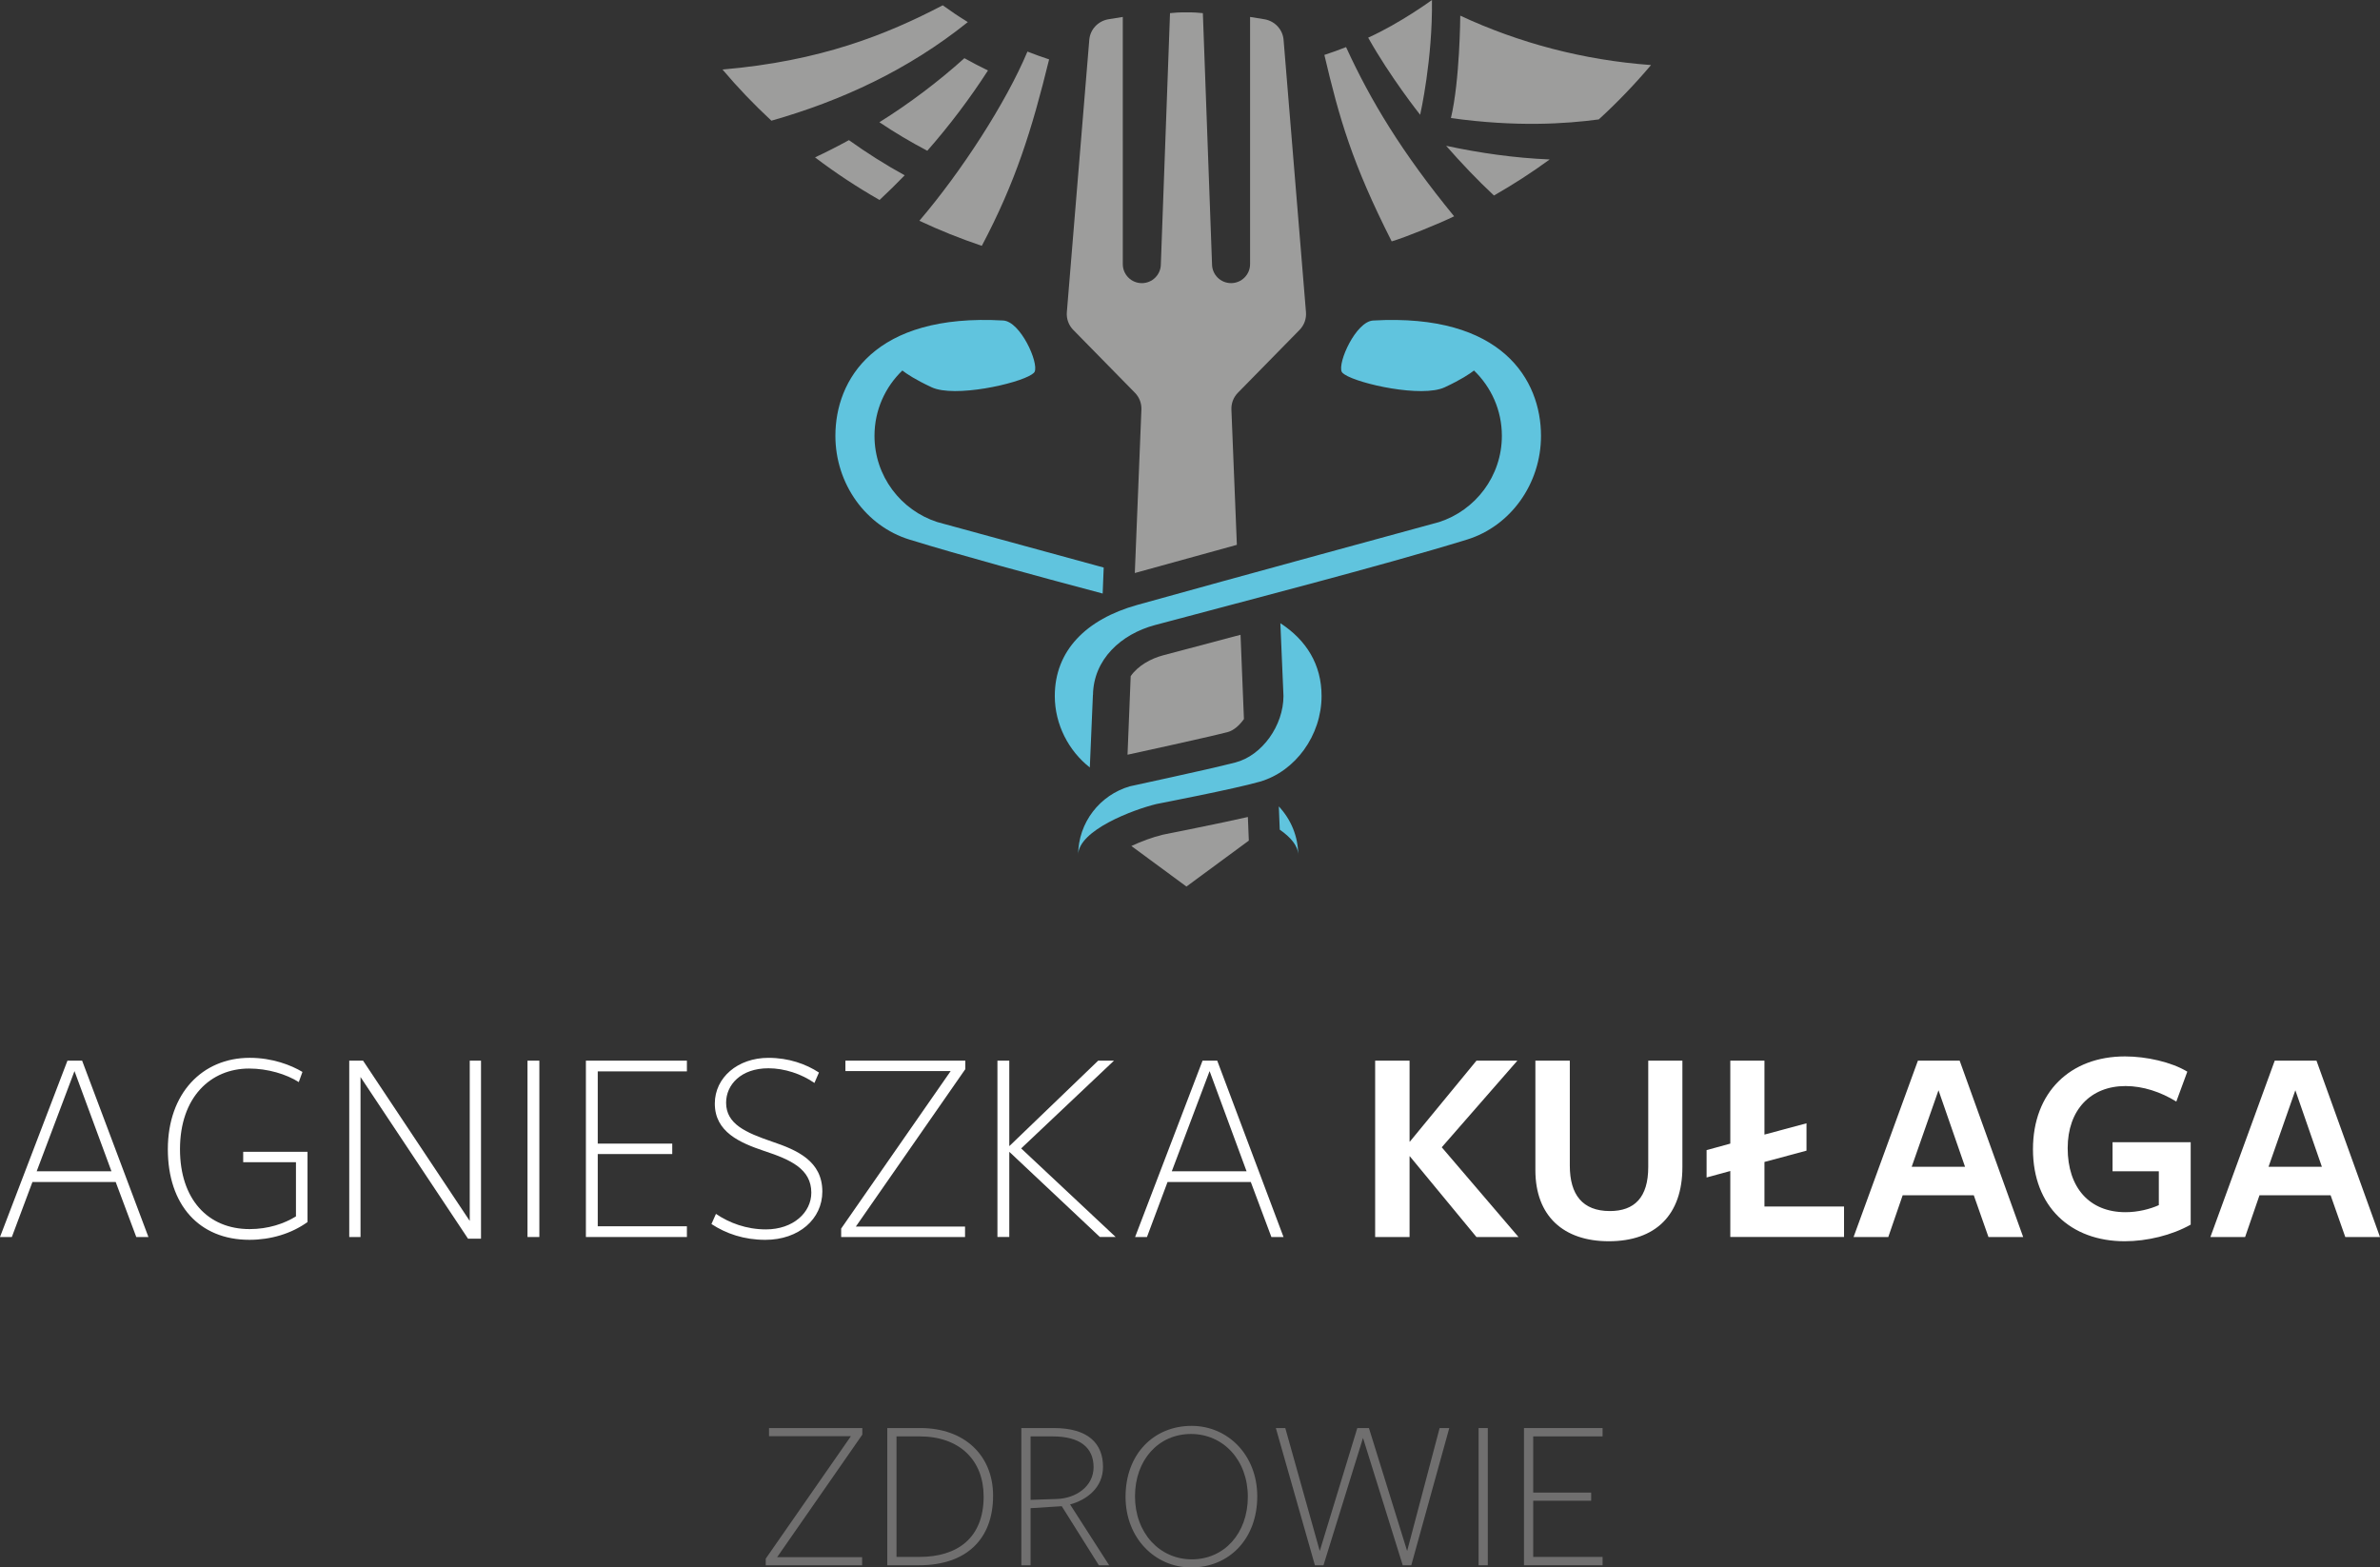 <?xml version="1.0" encoding="iso-8859-1"?>
<!-- Generator: Adobe Illustrator 19.2.1, SVG Export Plug-In . SVG Version: 6.00 Build 0)  -->
<svg version="1.1" id="Layer_1" xmlns="http://www.w3.org/2000/svg" xmlns:xlink="http://www.w3.org/1999/xlink" x="0px" y="0px"
	 viewBox="0 0 151.867 100.018" style="enable-background:new 0 0 151.867 100.018;" xml:space="preserve">
<rect x="0" y="0" width="151.867" height="100.018" fill="#333333" stroke="none"/>
<g>
	<g>
		<path style="fill:#FFFFFF;" d="M9.471,78.933H8.696l-1.314-3.511H2.07l-1.314,3.511H0L4.304,67.68h0.936L9.471,78.933z
			 M4.753,68.346l-2.412,6.392h4.771L4.753,68.346z"/>
		<path style="fill:#FFFFFF;" d="M15.914,79.112c-3.205,0-5.204-2.232-5.204-5.779c0-3.565,2.197-5.834,5.222-5.834
			c1.459,0,2.647,0.469,3.367,0.9l-0.234,0.648c-0.792-0.504-1.98-0.864-3.169-0.864c-2.448,0-4.411,1.818-4.411,5.149
			c0,3.169,1.765,5.096,4.447,5.096c1.171,0,2.197-0.343,2.953-0.811v-3.457h-3.367v-0.666h4.105v4.483
			C18.597,78.717,17.282,79.112,15.914,79.112z"/>
		<path style="fill:#FFFFFF;" d="M29.973,67.68h0.72v11.361h-0.828l-6.86-10.317v10.209h-0.72V67.68h0.882l6.807,10.227V67.68z"/>
		<path style="fill:#FFFFFF;" d="M33.659,78.933V67.68h0.757v11.253H33.659z"/>
		<path style="fill:#FFFFFF;" d="M37.386,78.933V67.68h6.445v0.684h-5.689v4.609h4.754v0.666h-4.754v4.609h5.689v0.685H37.386z"/>
		<path style="fill:#FFFFFF;" d="M51.77,76.106c0-1.512-1.314-2.106-3.007-2.664c-1.549-0.522-3.151-1.207-3.151-3.025
			c0-1.656,1.459-2.917,3.422-2.917c1.296,0,2.395,0.396,3.223,0.937l-0.288,0.666c-0.828-0.576-1.908-0.937-2.935-0.937
			c-1.765,0-2.701,1.062-2.701,2.197c0,1.368,1.261,1.908,2.935,2.484c1.603,0.54,3.205,1.242,3.205,3.188
			c0,1.746-1.494,3.078-3.637,3.078c-1.369,0-2.503-0.396-3.439-1.008l0.288-0.648c0.847,0.576,1.944,0.99,3.188,0.99
			C50.617,78.446,51.77,77.366,51.77,76.106z"/>
		<path style="fill:#FFFFFF;" d="M53.675,78.933v-0.54l6.986-10.047h-6.716V67.68h7.652v0.54l-6.986,10.047h6.968v0.666H53.675z"/>
		<path style="fill:#FFFFFF;" d="M64.422,73.117l5.653-5.438h1.009l-5.924,5.6l6.031,5.653h-1.008l-5.762-5.42h-0.019
			c0,0.99,0,5.42,0,5.42h-0.756V67.68h0.756c0,0,0,5.419,0,5.438H64.422z"/>
		<path style="fill:#FFFFFF;" d="M81.901,78.933h-0.774l-1.314-3.511h-5.312l-1.314,3.511h-0.756l4.303-11.253h0.937L81.901,78.933z
			 M77.184,68.346l-2.412,6.392h4.771L77.184,68.346z"/>
		<path style="fill:#FFFFFF;" d="M89.963,72.847l4.25-5.167h2.61l-4.825,5.527l4.897,5.726h-2.683l-4.25-5.149h-0.018
			c0,0.666,0,5.149,0,5.149h-2.196V67.68h2.196c0,0,0,5.149,0,5.167H89.963z"/>
		<path style="fill:#FFFFFF;" d="M102.654,79.203c-2.881,0-4.682-1.603-4.682-4.538V67.68h2.197v6.697
			c0,1.854,0.81,2.899,2.557,2.899c1.566,0,2.448-0.864,2.448-2.809c0,0.071,0-6.788,0-6.788h2.179c0,0,0,6.68,0,6.788
			C107.354,77.529,105.644,79.203,102.654,79.203z"/>
		<path style="fill:#FFFFFF;" d="M112.589,76.988h5.078v1.944h-7.257V74.72l-1.513,0.414v-1.747l1.513-0.414V67.68h2.179v4.717
			l2.683-0.72v1.746l-2.683,0.721V76.988z"/>
		<path style="fill:#FFFFFF;" d="M129.098,78.933h-2.215l-0.937-2.665h-4.537l-0.918,2.665h-2.215l4.105-11.253h2.664
			L129.098,78.933z M123.695,69.57l-1.71,4.88h3.403L123.695,69.57z"/>
		<path style="fill:#FFFFFF;" d="M135.576,79.203c-3.457,0-5.853-2.215-5.853-5.87c0-3.637,2.377-5.924,5.87-5.924
			c1.368,0,2.971,0.36,3.979,0.973l-0.702,1.908c-0.99-0.612-2.125-0.99-3.241-0.99c-2.232,0-3.691,1.53-3.691,3.961
			c0,2.521,1.387,4.088,3.691,4.088c0.792,0,1.566-0.198,2.125-0.45v-2.161h-2.953v-1.854h4.987v5.258
			C138.583,78.824,136.998,79.203,135.576,79.203z"/>
		<path style="fill:#FFFFFF;" d="M151.867,78.933h-2.215l-0.937-2.665h-4.537l-0.918,2.665h-2.215l4.105-11.253h2.664
			L151.867,78.933z M146.465,69.57l-1.71,4.88h3.403L146.465,69.57z"/>
	</g>
	<g>
		<g>
			<path style="fill:#706F6F;" d="M48.861,99.878v-0.42l5.435-7.816h-5.225v-0.519h5.953v0.42L49.59,99.36h5.421v0.519H48.861z"/>
			<path style="fill:#706F6F;" d="M58.648,99.878h-2.031v-8.755h2.115c2.83,0,4.637,1.765,4.637,4.314
				C63.369,98.267,61.604,99.878,58.648,99.878z M58.676,91.655h-1.471v7.69h1.471c2.396,0,4.09-1.19,4.09-3.853
				C62.767,93.183,61.24,91.655,58.676,91.655z"/>
			<path style="fill:#706F6F;" d="M65.76,99.878h-0.588v-8.755c0,0,2.003,0,2.073,0c2.185,0,3.138,0.98,3.138,2.479
				c0,1.316-1.022,2.102-2.101,2.396l2.493,3.88h-0.658l-2.367-3.768l-1.989,0.126V99.878z M67.455,95.648
				c1.177-0.042,2.326-0.784,2.326-2.031c0-1.246-0.869-1.961-2.605-1.961c-0.07,0-1.415,0-1.415,0v4.049L67.455,95.648z"/>
			<path style="fill:#706F6F;" d="M76.009,100.018c-2.311,0-4.188-1.877-4.188-4.51c0-2.718,1.793-4.524,4.216-4.524
				c2.311,0,4.188,1.862,4.188,4.496C80.226,98.197,78.433,100.018,76.009,100.018z M75.996,91.501c-2.059,0-3.572,1.64-3.572,3.979
				s1.569,4.021,3.628,4.021s3.572-1.653,3.572-3.992C79.624,93.168,78.055,91.501,75.996,91.501z"/>
			<path style="fill:#706F6F;" d="M84.451,99.878h-0.547l-2.493-8.755h0.603l2.199,7.845l2.396-7.845h0.742l2.438,7.845l2.073-7.845
				h0.616l-2.424,8.755h-0.546l-2.535-8.124L84.451,99.878z"/>
			<path style="fill:#706F6F;" d="M94.348,99.878v-8.755h0.588v8.755H94.348z"/>
			<path style="fill:#706F6F;" d="M97.245,99.878v-8.755h5.015v0.532h-4.426v3.586h3.698v0.519h-3.698v3.586h4.426v0.532H97.245z"/>
		</g>
	</g>
	<path style="fill:#9D9D9C;" d="M74.2,53.262c-0.668,0.161-1.39,0.432-2.008,0.721l3.514,2.587l3.981-2.931l-0.061-1.507
		C78.137,52.478,74.2,53.262,74.2,53.262z M81.905,2.542C81.85,1.88,81.35,1.348,80.696,1.231c-0.308-0.055-0.617-0.105-0.929-0.15
		v15.771c0,0.67-0.543,1.214-1.214,1.214c-0.67,0-1.214-0.543-1.214-1.214L76.754,0.838c-0.347-0.031-0.499-0.05-1.048-0.05
		s-0.701,0.019-1.048,0.05l-0.585,16.015c0,0.67-0.543,1.214-1.214,1.214c-0.67,0-1.214-0.543-1.214-1.214V1.081
		c-0.311,0.045-0.621,0.095-0.929,0.15c-0.655,0.117-1.155,0.649-1.209,1.311l-1.432,17.377c-0.035,0.419,0.115,0.832,0.409,1.132
		l3.936,4.012c0.28,0.285,0.429,0.673,0.413,1.072l-0.421,10.429c1.715-0.478,4.054-1.123,6.512-1.798l-0.348-8.631
		c-0.016-0.399,0.133-0.787,0.413-1.072l3.936-4.012c0.294-0.3,0.444-0.713,0.409-1.132L81.905,2.542z M78.323,46.718
		c0.392-0.101,0.763-0.427,1.052-0.837l-0.217-5.376c-0.343,0.091-3.826,1.011-4.946,1.312c-0.783,0.21-1.592,0.653-2.063,1.328
		l-0.202,5.013C72.148,48.114,76.914,47.079,78.323,46.718z"/>
	<path style="fill:#60C4DE;" d="M81.661,52.94c0.688,0.48,1.177,1.032,1.177,1.62c0-1.204-0.476-2.288-1.237-3.103L81.661,52.94z
		 M87.618,20.452c-1.096,0.063-2.28,2.692-2.001,3.276c0.001,0.001,0.003,0.003,0.003,0.004c0.026,0.051,0.093,0.106,0.179,0.163
		c0.912,0.605,4.935,1.494,6.388,0.818c1.04-0.484,1.601-0.863,1.869-1.07c1.094,1.052,1.778,2.528,1.778,4.166
		c0,2.575-1.684,4.755-4.01,5.505c0,0-13.656,3.721-19.253,5.285c-3.267,0.913-5.265,2.919-5.265,5.811
		c0,1.816,0.886,3.508,2.235,4.561l0.197-4.616l0.005,0c0.029-2.285,1.793-3.89,3.952-4.469c5.054-1.356,14.482-3.779,19.916-5.456
		c2.776-0.857,4.72-3.552,4.72-6.621C98.329,24.267,95.878,19.978,87.618,20.452z"/>
	<path style="fill:#60C4DE;" d="M70.427,36.215c-5.338-1.464-10.616-2.902-10.616-2.902c-2.326-0.749-4.01-2.929-4.01-5.505
		c0-1.638,0.684-3.114,1.778-4.166c0.268,0.207,0.829,0.586,1.869,1.07c1.452,0.676,5.476-0.213,6.388-0.818
		c0.086-0.057,0.154-0.113,0.179-0.163c0.001-0.001,0.003-0.002,0.003-0.004c0.279-0.584-0.905-3.213-2.001-3.276
		c-8.26-0.474-10.711,3.815-10.711,7.356c0,3.069,1.944,5.764,4.72,6.621c3.273,1.01,7.992,2.29,12.335,3.446L70.427,36.215z
		 M81.7,39.766l0.198,4.643c0,1.884-1.361,3.805-3.077,4.246c-2.024,0.52-6.556,1.47-6.725,1.519
		c-1.905,0.551-3.299,2.304-3.299,4.386c0-1.581,3.527-2.903,4.999-3.257c0.059-0.014,4.939-0.95,6.587-1.423
		c2.28-0.654,3.946-2.963,3.946-5.471C84.329,42.413,83.365,40.849,81.7,39.766z"/>
	<path style="fill:#9D9D9C;" d="M52.007,10.042c1.307,0.994,2.683,1.9,4.117,2.718c0.548-0.511,1.083-1.036,1.604-1.575
		c-1.235-0.676-2.42-1.429-3.559-2.243C53.462,9.331,52.741,9.697,52.007,10.042z M65.561,3.291
		c-1.369,3.264-4.212,7.655-6.896,10.796c1.289,0.608,2.62,1.14,3.984,1.6c2.152-4.07,3.183-7.367,4.295-11.898
		C66.477,3.637,66.016,3.47,65.561,3.291z M61.756,1.409c-0.549-0.335-1.081-0.695-1.601-1.071
		c-3.587,1.873-7.791,3.561-14.053,4.098c0.974,1.15,2.016,2.241,3.121,3.265C53.692,6.43,57.958,4.461,61.756,1.409z M56.114,7.8
		c0.982,0.661,2.004,1.266,3.057,1.82c1.411-1.608,2.707-3.32,3.872-5.124c-0.511-0.244-1.011-0.508-1.504-0.783
		C59.855,5.225,58.041,6.594,56.114,7.8z"/>
	<path style="fill:#9D9D9C;" d="M95.329,12.475c1.23-0.701,2.418-1.468,3.555-2.3c-2.254-0.094-4.466-0.413-6.606-0.871
		C93.24,10.4,94.263,11.481,95.329,12.475z M85.892,3.006c-0.455,0.179-0.916,0.346-1.384,0.498
		c0.951,4.053,1.775,6.924,4.295,11.898c0.799-0.227,3.046-1.139,3.984-1.6C89.452,9.73,87.46,6.428,85.892,3.006z M90.62,7.324
		c0.009-0.041,0.8-3.52,0.753-7.324c-0.025,0.018-2.035,1.486-4.07,2.402C88.697,4.898,90.58,7.273,90.62,7.324z M93.179,0.999
		c0,0.039-0.025,4.142-0.596,6.534c4.173,0.583,7.32,0.37,9.434,0.087c1.186-1.082,2.297-2.244,3.335-3.469
		C101.029,3.835,96.923,2.743,93.179,0.999z"/>
</g>
</svg>
